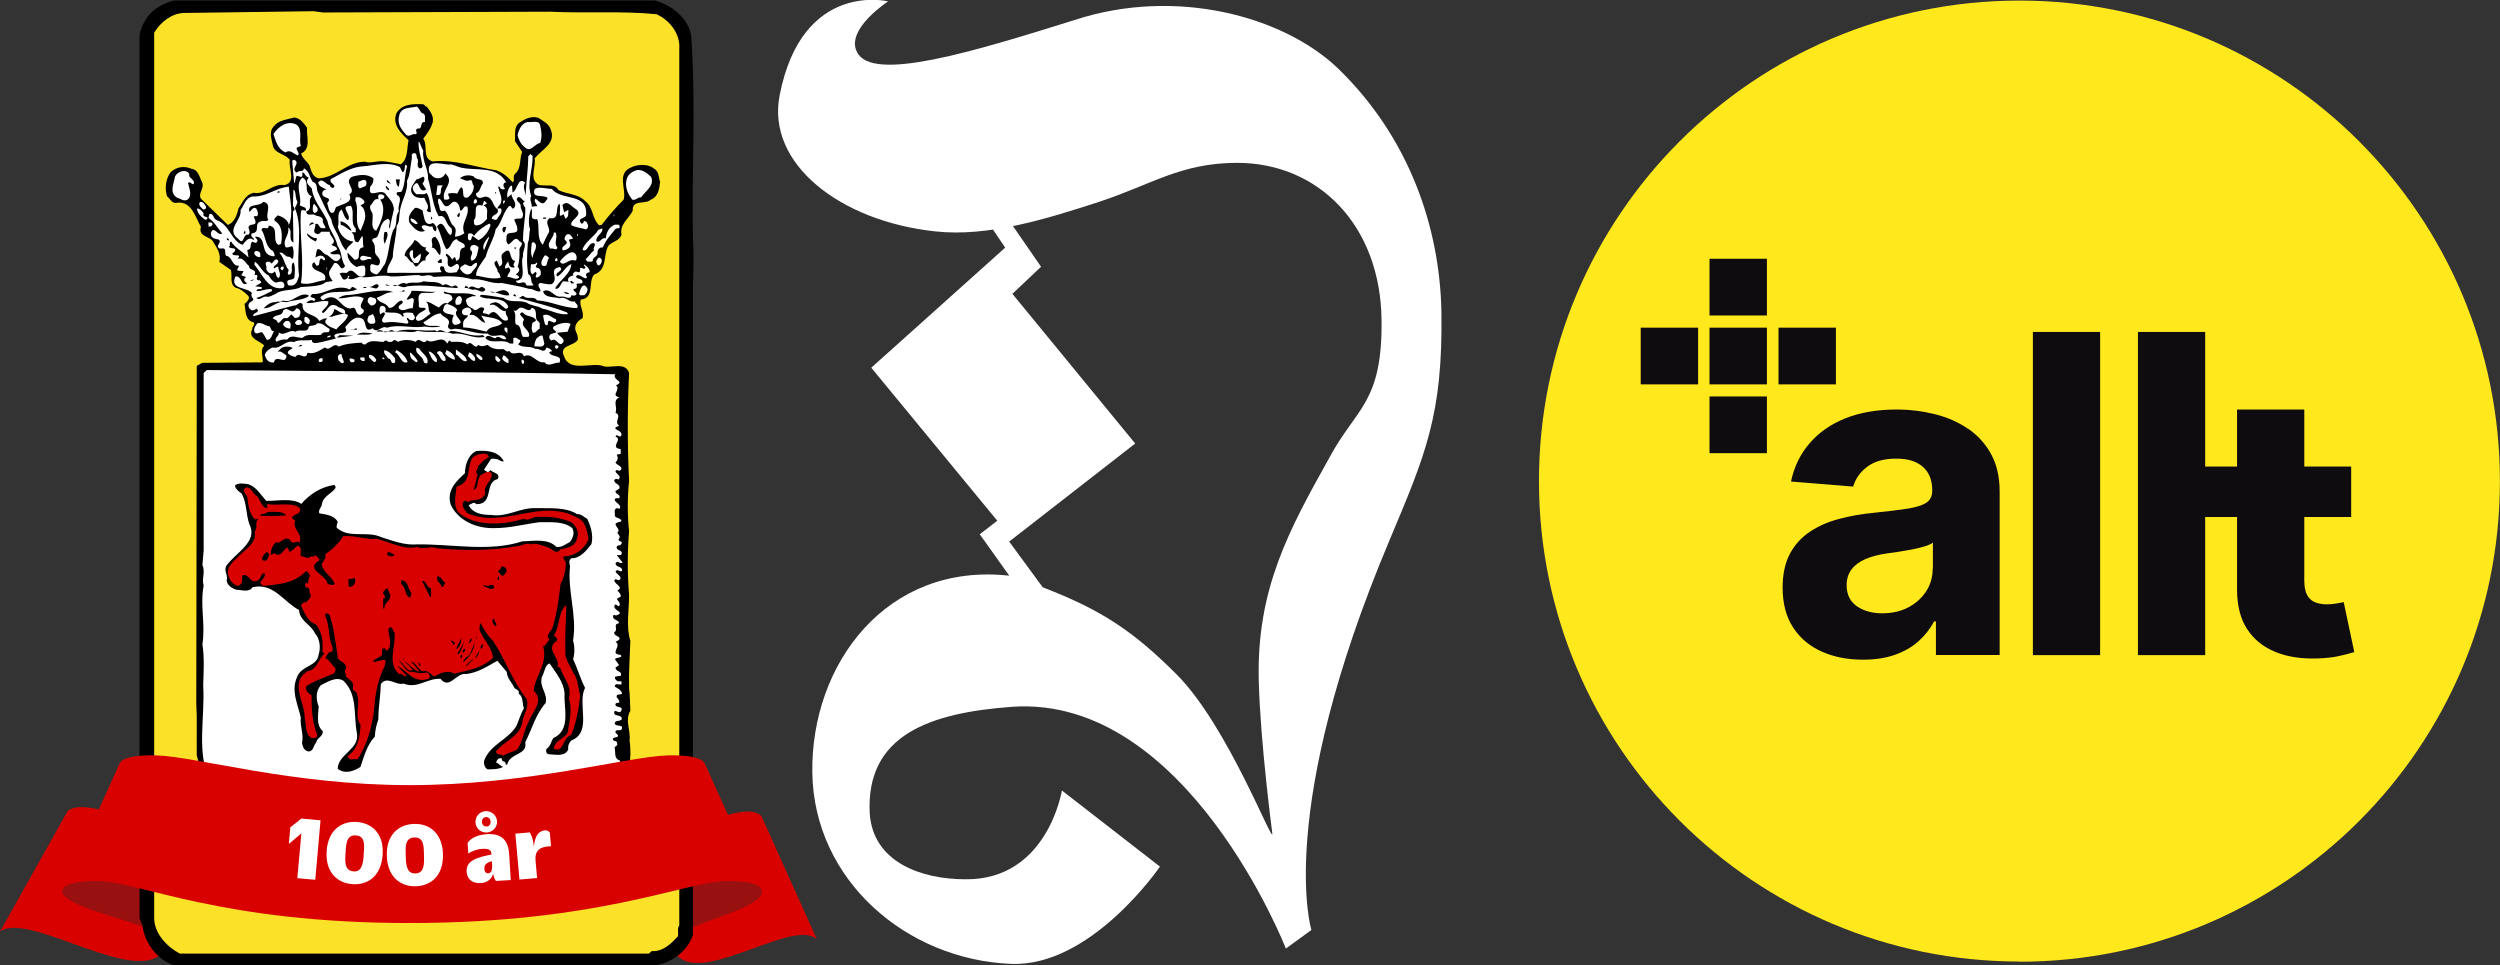 <?xml version="1.0" encoding="UTF-8"?>
<svg id="Lager_1" data-name="Lager 1" xmlns="http://www.w3.org/2000/svg" width="256.52" height="99.05" xmlns:xlink="http://www.w3.org/1999/xlink" viewBox="0 0 256.52 99.05">
  <rect x="0" y="0" width="256.52" height="99.05" fill="#333333" stroke="none"/>
  <defs>
    <style>
      .cls-1 {
        fill: #fff;
      }

      .cls-2 {
        fill: none;
      }

      .cls-3 {
        fill: #fbe128;
      }

      .cls-4 {
        fill: #991010;
      }

      .cls-5 {
        fill: #d90000;
      }

      .cls-6 {
        fill: #ffe81c;
      }

      .cls-7 {
        fill: #0f0c10;
      }

      .cls-8 {
        clip-path: url(#clippath);
      }
    </style>
    <clipPath id="clippath">
      <rect class="cls-2" x="157.91" y=".06" width="98.93" height="98.93"/>
    </clipPath>
  </defs>
  <path class="cls-5" d="M0,95.59c2.66-2.02,12.44,4.6,16.02,2.66.66-.36,1.05-.69,1.23-1.02l6.95-12.39c-.18.33-.57.67-1.23,1.02-3.59,1.94-13.37-4.67-16.02-2.66C6.95,83.2,0,95.59,0,95.59Z"/>
  <path class="cls-4" d="M24.5,84.44c.85-1.53-3.46-2.52-7.52-3.88-2.48-.83-3.53-1.63-3.25-2.2l-7.31,12.9c-.29.57.76,1.37,3.25,2.2,4.06,1.36,8.37,2.35,7.52,3.88l7.31-12.9Z"/>
  <path class="cls-5" d="M83.82,96.38c-2.25-2.12-10.89,4.08-13.95,1.99-.56-.38-.89-.74-1.04-1.07l-5.7-12.66c.15.34.48.69,1.04,1.07,3.06,2.09,11.7-4.11,13.95-1.99,0,0,5.7,12.66,5.7,12.66Z"/>
  <path class="cls-4" d="M63.06,84.38c-.7-1.53,2.92-2.49,6.34-3.82,2.09-.81,2.98-1.6,2.74-2.18l6.01,12.95c.23.57-.65,1.36-2.74,2.18-3.41,1.33-7.04,2.29-6.34,3.82,0,0-6.01-12.95-6.01-12.95Z"/>
  <path class="cls-1" d="M101.09,22.37l2.05,3.04-13.74,12.32,12.93,15.7-1.8,1.39,3.03,4.25c-12.6-1.39-20.37,9.07-20.21,20.22.17,11.03,9.65,19.17,20.37,19.61,8.26.35,15.3-9.98,15.3-9.98l-10.06-7.81s-1.47,9.2-9.9,9.11c-4.5,0-9.49-1.73-9.82-6.77-.41-8.07,6.22-10.32,14.64-10.93,17.92-1.21,28.06,24.81,28.06,24.81l2.62-1.91s-3.76-12.06,8.02-40c3.68-8.76,5.48-12.84,5.32-23.43-.16-8.5-3.19-17.79-10.63-24.99-5.64-5.38-16.69-8.33-27-4.95-10.55,3.3-20.78,6.42-22.33,3.3-1.23-2.34,3.19-5.21,3.19-5.21,0,0-8.83-2.17-11.13,9.63-1.39,7.03,6.22,12.93,15.95,13.97,5.4.61,11.53-1.3,16.85-3.04,5.32-1.74,8.34-3.99,14.15-3.99,8.26,0,14.73,6.33,14.81,16.22.08,8.42-2.62,8.94-5.32,13.97-4.17,7.46-7.53,13.54-7.28,22.99.16,6.33,1.39,15.62,1.39,15.62.12,1.38-4.57-11.06-9.82-16.31-4.52-4.52-7.78-6.64-13.74-8.94l-3.44-4.69,12.93-10.06-12.6-15.36,2.94-2.78-3.6-5.21-2.13.17h0v.04Z"/>
  <path d="M67.19.05c1.66.43,3.43,1.79,3.73,3.61.51,7.16.03,14.22.18,20.69.1,1.69.05,3.61,0,5.14v66.44c-.56,1.69-2.22,2.89-3.91,3.12H17.83c-1.69-.59-2.99-2.28-3.2-4.04l-.31-.79V3.78c.03-.79.41-1.41.79-2.02.74-.97,1.71-1.41,2.71-1.71h49.37Z"/>
  <path class="cls-3" d="M56.48,1.2c3.35.18,7.37-.1,10.89.26,1.33.61,2.45,1.99,2.33,3.55v89.95c-.23.28-.08.74-.13,1.1-.77.84-1.56,1.59-2.69,1.53l-.31.26H18.45c-1.38-.74-2.66-2.12-2.63-3.73V3.35c.64-1.05,1.76-1.99,3.07-2.02,4.42-.05,9.08-.13,13.27-.18l.97.13,23.35-.08h0Z"/>
  <path d="M43.79,10.94c.36.46.82,1.07.56,1.76-.18.56-.56,1.05-.92,1.53.51.69-.15,2.05.97,2.33,2.25-.23,4.45.61,6.55.92.67.26,1.13.64,1.66,1.23.26-.2-.03-.64.23-.87.69-.56.43-1.53.74-2.25l-.74-1.1c.05-.69-.13-1.46.43-1.89.56-.38,1.23-.74,1.97-.51.49.33,1.1.61,1.28,1.23.56,1.43-1,2.05-1.66,2.94.15.89-.61,2.15.43,2.71.77.18,1.61-.2,2.02.54.87.43,1.97.36,2.71,1.1.89.66.69,1.79,1.46,2.51l.26-.05c.67-.9,1.46-1.79,2.25-2.58.31-1.07-.74-2.66.74-3.3.61-.33,1.74-.41,2.33.08.59.31.49.89.67,1.41-.08.69-.18,1.51-.97,1.82-.56.51-1.89-.08-1.84,1.13-.38.79-1.36,1.38-1.15,2.43-.18.67-.95.69-1.36,1.18-.54.95-.05,2.46-1.46,2.94-.64.77.1,2.4-1.36,2.56-.2.66.38,1.18.18,1.92-.51.23-.95.79-.66,1.41.13.23.2.49.18.79-.41.69-1.97.51-1.41,1.71.59,1.71,2.89.51,4.09,1.02.79.2,2.23-.49,2.58.69-.18,3.45-.18,7.54,0,11.07-.18,1.64-.18,3.58,0,5.14-.18,2.12-.18,4.45,0,6.57,0,1.56-.33,3.2.13,4.71-.05,1.61-.18,3.2-.13,4.83.08.77.1,1.46.13,2.33-.59.95.05,1.99-.08,3.07.28,1.89-.18,3.63-.54,5.32-.26.38-.36.84-.74,1.18-.64,1.74-2.25,3.17-4.12,3.43-.33.26-.84.18-1.15.54-2.17-.1-4.04.89-6.32.79-2.94.43-6.83.03-8.62,3.02-.33.2-.49.79-1,.61-.26-.23-.46-.51-.54-.82-.61-.41-1.13-1.02-1.79-1.28-1.48-1-3.4-1.43-5.19-1.64-1.33-.43-2.81.08-4.12-.43-1.64.33-2.89-.56-4.4-.74-1.33-.61-2.81-.95-3.86-2.28-1.48-1.71-1.36-4.12-2.02-6.16-.03-1.74.05-3.71-.05-5.4l.05-34.6.56-.31,6.19-.05c.13-.46-.33-1.25.18-1.71-.43-.51-1.76-.72-1.23-1.71-.05-.28.36-.41.13-.69-.87-.18-.82-1.18-.92-1.89.26-.23.61-.56.36-.84-.38-.36-.74-.69-1.28-.82-.67-.36-.31-1.23-.49-1.82l-1.18-.82c.18-.82-.23-1.41-.61-2.02-.26-.64-1.61-.51-1.28-1.59-.56-.92-.95-2.71-2.51-2.46-.46.1-.67-.43-.97-.67-.26-.82-.13-1.79.36-2.46.59-.56,1.38-.69,2.15-.36.72.1.82.89,1.1,1.41.23.66-.46,1.1-.13,1.66l2.76,2.69c.66-.23.95-1.05,1.1-1.71.46-.66.67-1.36,1.53-1.59,1.25.23,1.94-.97,3.17-.79,1.28-.26.38-1.74.56-2.58-.49-.64-1.43-.61-1.71-1.36-.13-.66-.49-1.48.05-2.07.54-.69,1.36-.69,2.1-.92.59.03,1,.59,1.33,1.05-.1.82.46,2.17-.61,2.63.1.51.64.82.87,1.28.15.49.33,1.2.97,1.28,1.76-.1,2.92-1.71,4.71-1.71.46.18,1.07-.03,1.61-.05.72,0,1.38.2,2.07.31.74-.51.61-1.61.79-2.46-.77-.72-1.64-1.53-1.28-2.69.54-1.05,1.71-1.05,2.81-1l.31.26h0l.03-.02Z"/>
  <path class="cls-1" d="M43.48,11.68c.23.2.08.56.13.84-.61-.03-.18.77-.74.66-.43.15.1.46-.23.61-.28-.18-.67.38-1,0-.54-.59-.92-1.15-.66-2.02.26-.82,1.15-.66,1.76-.84.38.18.31.66.74.74h0Z"/>
  <path class="cls-1" d="M55.43,12.91c.15.59.2,1.15,0,1.76-.56.05-.97,1.05-1.59.43-.43-.33-.61-.77-.74-1.23.13-.54.41-1.23,1.05-1.36.43.1,1.15-.26,1.28.38h0v.02Z"/>
  <path class="cls-1" d="M30.49,12.83c.59.61.15,1.46.38,2.15l-.43.18c-.05.31.36.56.13.79-.46-.15-.77-.66-1.28-.31-.82-.36-1-1.18-1.23-1.89.51-.79,1.51-1.48,2.43-.92h0Z"/>
  <path class="cls-1" d="M43.43,15.47c-.13,1.07.56,1.89.49,2.89.41,1.25.43,2.69,1.1,3.84.77-.28.69.9,1.28,1.18.1.26.13.49-.05.74-.54-.15-.72-1.82-1.41-.87.43.74.51,1.61.97,2.33.56-.2.41-.87,1.05-1.05.18.38,1.02.36.79.87-.84.1-.1,1.25-.87,1.36.03-.15-.05-.26-.1-.38-.13.03-.2.18-.31.26-.08-.26-.36-.49-.56-.61-.1.05-.05.15-.05.23.44.2-.13,1.05.49,1.13.31.03.64-.61.84-.13.1.31-.15.43-.23.67-.51.05-1.23.26-1.28-.49-.08-.1-.2-.13-.31-.13-.26.18-.05.46.05.61-1.89.13-3.63.05-5.58.08-.1-.59.38-1.07.56-1.61.05-1.13.36-2.12.41-3.25.31-.36.21-.9.31-1.33.08-1.18.87-2.02.74-3.25.36-.69.33-1.51.49-2.28.05-.18-.1-.43.13-.54.51-.15.26.43.49.61.1.36-.2.67.18.92.15.03.28-.08.31-.2-.13-.84-.46-1.71-.41-2.56.2.18.28.66.49.97h-.01Z"/>
  <path class="cls-1" d="M54.64,16.08c.05,1.38-.64,2.69-.13,4.04-.23.33.08.72.05,1.1.1-.03.43-.08.56-.05-.05-.28-.41-.51-.18-.79.36.23.74.84,1.1.18.08-.08.15-.13.13-.26-.43-.38-1.69.13-1.3-.92.54-.26,1.15,0,1.74,0,1.02,1.28,3.71.33,3.53,2.71-.13.36-.92.26-.54.79.03.08.1.05.18.05.08-.05.1-.15.13-.23.28-.08.36.26.43.41.03.2-.05.33-.2.43-.43-.15-1.05-.18-1.51-.43-.2-.59,1.28-.97.49-1.64-.46-.2-.87-1-1.41-.43.05.26.1.49.18.74l.43-.26c-.03.36.08.74-.31.92l-.2-.49c-.08.13-.2.18-.36.18-.05-.38.1-.87-.05-1.23-.49.38.1,1.69-1,1.48-.56.43,0,.84-.05,1.41-.26.43-.46.9-.66,1.33-.67-.69-.28-1.79-.56-2.63-.31.05-.59-.03-.56-.36,0-.26.05-.54-.05-.74-.23.56-.36,1.48-.13,2.15-.13.49-.03.89-.23,1.41-.08,1.18-.15,2.12.05,3.2.46.2.13.82.56,1.1-.2.1-.49.03-.74.05-.23-.77-.84.15-1.1-.49,1.25-.05.38-1.71.74-2.51-.1-.56.46-1.1,0-1.59-.03-1.18.26-2.3.23-3.38-.08-.15-.23-.31-.23-.49l.18-.18c-.26-.08-.38-.49-.69-.43-.43.36.33.54.26.92,0,.41.46.79.13,1.23-.23.13-.61-.05-.79.18.15.36.38.69.31,1.15-.36.38-1.13-.08-1.1.69-.03.26-.03.49.18.67.36-.05.69-1,1.15-.31.61.26-.08.56,0,.92.03.69-.03,1.18-.18,1.71.33.28.08.61-.18.74.08.18.36.13.31.36-.38.33-.74-.13-1.18-.05-.03-.46.56-.56.13-1l-.36.13c-.08-.23.1-.51.31-.74.05.23.08.54.36.61.1,0,.26.05.31-.05-.26-.18-.05-.43.05-.61-.74-.08-.26-1.66-1.2-.84-.56.38.26,1.1-.43,1.41l-.26-.61c-.61.28.13.72.08,1.15.23.15.26.38.31.61-.9.2-1.71-.08-2.53-.23.03-.69.59-1.3,1-1.92.23-.97.84-1.82,1.02-2.81.64-.72.74-1.71,1.36-2.38.31-.15.2.31.49.23.46-.56-.2-.92-.23-1.46l-.43.36c-.05-.41.05-.9.36-1.23h.13l.05.69c.54-.23.54-1.69,1.3-1-.36.46.13,1.02.05,1.61,0-1.48.26-2.84.26-4.3l.23-.26.26.26h0l-.05.02Z"/>
  <path class="cls-1" d="M30.49,17.67c.2-.23.69.03.69-.41.61.36.56.92.92,1.41.56.15.31.74.54,1.1.43.92.84,1.84,1.36,2.74.1.77.61,1.33.84,2.02.18.43.33.84.69,1.18.05-.38.49-.61.74-.92-.87-.1-1.41-.72-1.61-1.53.23-.54-.2-1.3.38-1.76.2.31.28.89.66,1.1.49-.51-1-1.48.31-1.48.43.66-.13,1.74.49,2.33v.38c-.13.03-.33-.05-.43.05.49.23.03,1,.69.97l.41-.66c.13.36.03.72.13,1.18-.92.1-.03,1.3-.92,1.28l-.72-.74c-.05.61.31,1.15.92,1.48.26-.05.49-.18.79-.13.2.26.08.64.1.97-.87.69-1.1-1.07-1.89-.23-.23.03-.56-.1-.74.1.26.18.23.84.74.49.2-.03,0-.31.26-.28.03.1-.05.15-.13.23.36.26.79-.03,1.18-.13,1.05.18,2.15-.31,3.17-.05.9.05,2.07-.15,2.94-.13.49.26.97-.23,1.46.18,1.51-.1,2.74-.1,4.04.26,1.02-.13,1.94.51,2.94.36.95.2,1.92.33,2.84.61.43-.05.69.33,1.15.26.15-.28-.49-.61,0-.87.38.05.74.18,1.18.13.84-.59-.46-1.53.84-1.76.51.46-.69.51-.26.97.59-.33.84-1.05,1.43-1.28-.03,1.02-1.23,1.66-1.66,2.51.49.18.54-.56.84-.74l.56.05c-.26-.31.15-.61.49-.66-.15-.18,0-.23.13-.36.23-.13.41.23.54-.08v-.31c.23-.1.41.26.56-.05l-.18-.26.05-.05c.28.18.56.46.56.79-.2,0-.54.2-.31.43v.18c-.36.13-.89-.67-1.1-.13.18.31.77.13.66.61-.15.13-.43,0-.61.13.08.18.08.54-.31.49-.08.26.64.46.13.69-.1-.03-.26.05-.31-.08-.15.61-.61.13-1.05.18-.77.15-1.1-.95-1.89-.54.2.72,1.13.54,1.71.72.67-.26.92.49,1.53.31.08.23.49.41.23.69-1.38,0-2.71-.72-4.09-.79-.31-.51-1.02-.03-1.36-.43-.23-.08-.33.18-.54.18,1.71.49,3.27.84,4.96,1.48l.13.18c-.95.13-1.76-.41-2.63-.56-.49-.31-1.13-.26-1.61-.61-.79-.33-1.66.08-2.38-.49-.66-.1-1.51-.28-2.2-.31-.13-.03-.18.05-.26.13.23.13.59.26.92.23.74.15,1.59-.05,2.02.82,0,.18-.2.33-.36.18-.33-.26-.56-.56-1-.61-.18.1-.49.03-.54.31.69-.31,1,.66,1.66.61-.13.38.33.59.18.92-.79.38-1.1-1.51-1.92-.56-.18-.03-.36-.18-.59-.13-.18-.26.38-.49-.08-.61-.41-.13-.61.56-.97.13-.26-.13-.61-.28-.66-.61-.26-.49.36-.54.59-.67.13-.03.31.05.38-.05-.95-.51-2.35-.03-3.25-.43-.03.03-.08.05-.05.13.23.23.66,0,.84.41.18.43-.31.41-.43.69-.36-.18-.67.15-.92.41-.43-.2-.89-.59-1.33-.61.43.31.13.89.49,1.23-.46.26-.79.77-1.36.74-.31-.2-.1-.49.08-.66.23-.26.59-.33.79-.56-.18-.28-.67.08-.74-.31.1-.43-.26-1.07.31-1.33.46-.05,1.07.1,1.41-.13-.84.08-1.51-.13-2.46-.08-.03.36-.38.56-.49.87.23.15.59-.41.74.05l-.13.87c-.51-.1-.97.46-1.41,0-.18-.43.66-.43.31-.79-.56-.03-.74.87-1.36.72-.31-.59-.97-.41-1.23-1.02.59-.18,1.05-.64,1.71-.56l-.36-.13c-1.51-.2-3.07.38-4.53.43-.31.03-.54.18-.79.31.84.1,1.79-.46,2.63,0-.05.38-.64.87,0,1.18.1.31-.18.43-.38.54-.61-.13-.23-1-.97-.66-1.07-.05-1.25-1.66-2.58-1-.1.05-.15.18-.31.13-.05-.1-.23-.15-.18-.31,1-.92,2.69-.2,3.81-.84-.28.08-.46-.41-.69-.08-.13.28-.36,0-.54,0-1.33-.26-2.17.69-3.43.61l-.18.2c0,.28.79.13.36.54-.2-.2-.49-.08-.66.05-.05.05-.1.08-.08.13.72.08,1.46-.31,2.2-.18.1.43-.43.74-.66,1.1l.13.13c.54-.36.64-1.13,1.41-.74.28.28.97.2.84.79l.31.13c-.13.61-.82.97-1.2,1.48-.41-.18-.82-.26-1.13-.69-.03-.18.05-.31.2-.41-.26-.1-.56.1-.82.23-.46-.82-1.82-.54-1.71-1.71-.33-.38-.54.2-.89.13-1.41.36-2.79.74-4.17,1.1-.08-.36.43-.28.49-.61l-.18-.18c-.13.15-.31.2-.49.18-.33-.23-.41-.49-.2-.79.15-.13.38-.13.38-.38-.15-.15-.28-.41-.13-.59-.54-.66-2.3-.33-1.71-1.71.74-.1.54,1.15,1.23.67-.26-.05-.46-.36-.18-.56l.05-.05-.49-.18.23-.43-.61-.05c-.13-.18.15-.31.13-.51-.72.1-.66-.95-1.33-1.02-.18-.36.15-.84-.51-.74-.15.05-.26-.05-.31-.18-.03-.28.38-.49.08-.74-.23-.05-.74-.08-.79-.49-.05-.2.03-.36.18-.49.38-.03.56.61.97.36-.46-.54-.82-1.23-1.41-1.59l.08-.38c.46-.2.38.49.79.61,1.3.46,1.46,2.12,2.63,2.53.26-.31.64-.92,1.1-.51l.1-.1c-.18-.1-.38-.31-.28-.56,1.07-.13.05-1.1,1.1-1.28.2-.05.49.1.61-.13-.36-.54.49-1.66-.51-1.84-.38.54-1.71.1-1.41,1.05.18-.15.36-.59.69-.36.13.2.26.51.1.79-.1,0-.28-.05-.36.05.1.23.28.49.13.74-.23.1-.54.03-.66.31,0,.26.26.56,0,.79-.64-.13-.41,1.2-1.05.43-1.33-.95.38-1.87.23-2.94.38-.54.49-1.25,1.23-1.41,1.43.08,2.4-.92,3.73-1,.08,1.28.51,2.71,0,3.94-.1-.56-.67-.87-1.15-1-.13.18-.43.28-.31.56.82.46.79,1.48.67,2.33-.08.1-.18.13-.31.13-.69-.51.18-1.82-.97-1.97-.03.61-.56-.05-.74.43.43.64.36,1.56,1,2.07.23.08.31.33.36.56-.1.2-.23.03-.36.05-1.18-.28-.41-2.05-1.66-1.97.08.23.38.28.18.56-.13.15-.31,0-.44-.05-.36.2,0,.82-.54.84l.13.79c-.59-.61-1.36-.97-1.79-1.64-.26.05,0,.43-.23.54.18.26.87,0,.59.49-.05.1-.18.08-.23.2.03.38,1.07-.08.54.54.61-.18.77.43,1.18.74-.05.51.89.26.54.92.74-.1-.18.59.56.54.08.08.15.13.13.26l-.61.36.67.08v.18c-.18.08-.46-.08-.54.23.49.05,1.13-.31,1.59-.18v.18c-.54.23-1.02.56-1.59.69.28.36.61-.15.97-.13.41.1.66-.15.97-.26.74-.56,1.84-.28,2.63-.72.79-.05,1.59-.05,2.28-.31.26-.31.72-.2.97-.31-.26-.33-.54-.79-.23-1.18l.41-.66c.61-.1.56,1.02,1.1.31-.46-.69-.28-1.41-.79-2.1-.15-.89-.87-1.59-1.02-2.51-.51-1.13-1.46-2.07-1.61-3.35-.28-.31-.72-.61-.36-1.05l.05-.08c-.31-.03-.38-.41-.61-.54-.13.18.08.38-.18.49l-.43-.13c-.18.23-.1.56-.28.79l-.2-2.33.2-.1c.74.36-.46.92.28,1.33h0l.03-.05Z"/>
  <path class="cls-1" d="M41.03,17.13l.26.54c.33-.1.18-.54.31-.79l.18.18c-.28.82-.18,1.77-.54,2.53-.08.26-.69-.08-.51.41.69.33-.03,1.1.21,1.66-.49.61-.05,1.38-.61,1.97-.41,1.15-.38,2.28-.82,3.43-.28.36-.43.77-.84,1.1-.26-.03-.54-.15-.67-.38.03-.21-.1-.51.1-.67.31-.05.74.38.87-.13.13-.54-.41-.64-.49-1.1-.03-.38.05-.82-.26-1.1-.15-.41.36-.28.49-.49.36-.64.26-1.54,1.1-1.84.46.26-.1.77.2.97.1-.67.26-1.3.41-1.94-.03-.64-.41-1.02-.79-1.48-.46-.87-1.94.61-1.64-.84.23-.23.38-.59.31-.87-.64-.49-1.53-.36-2.23-.13-.82.61.59,1.3-.23,1.79.43.82-.66.97-1.18,1.23-.41.03-.15.72-.66.66-.33-.26-.28-.64-.43-.97.05-.15.31-.31.13-.49-.2-.13-.46-.13-.61-.38-.1-.31.13-.56.43-.54-.36-.23-.79-.26-.87-.74.43-.56.79.26,1.18.26.03.15.13.26.31.31.08,0,.13-.1.18-.13-.03-.36-.59-.41-.36-.79,1.02-.54,2.07-1.23,3.22-1.3,1.18-.08,2.71-.54,3.86.08h0v-.02Z"/>
  <path class="cls-1" d="M47.22,17.18c1.69.41,3.66-.26,4.73,1.53-.43.03-.31.49-.13.66-.15.13-.36.05-.49-.05.03-.1-.1-.13-.13-.18h-.08c.05.54.56,1.2.2,1.84-.15.13-.23.28-.31.41h.41c.18.51-.28.74-.41,1.1-.2.18-.38-.03-.56-.05.08-.54.79-.33.61-.97-.56-.31-.41-1.2-1.23-1.3-.26.03-.54.23-.79.08-.15-.1-.23-.26-.18-.43.43-.13.43-.72.67-.97.13-.61-.69-.31-.92-.74-.43-.2-1.05-.15-1.41.18.31.08.67.41,1.05.18.33.05.13.41.36.56.03.49-.18.9-.61,1.23-.77.2-.26-.79-.66-1.05-.23.13-.28.46-.43.66-.26-.08-.64-.08-.92,0-.05.26.33.49-.05.61h-.36c-.33-1.1,1.18-1.74.1-2.69-.13.43-.64.61-1.1.43-.2-.1-.36-.33-.54-.49-.36-1.64,1.61-.69,2.25-.87l.92.31h.01Z"/>
  <path class="cls-1" d="M66.81,18.15c.38.92-.59,1.43-1.02,2.1-.36-.05-.54.36-.92.23-.46-.59-.79-1.33-.56-2.12.13-.51.67-.82,1.1-.92.59-.03,1.05.38,1.41.72h-.01Z"/>
  <path class="cls-1" d="M19.42,17.85c-.13.49.69.56.43,1.05-.2.03-.33-.33-.56-.13.1.56.49,1.28-.05,1.71-.38.23-.69-.1-1.05-.18-.89-.54-.33-1.46-.23-2.2.28-.54,1.15-.79,1.46-.26h0Z"/>
  <path d="M43.48,18.15c.15.23.03.49-.13.69l.38.61c-.92.51-.61-1.43-1.36-.31-.08.33.13.59.36.79.36-.05.77.1,1.05-.13.33.54.38,1.28.43,1.97-.18.03-.33-.05-.43-.18.38-.49-.15-.87-.23-1.3-.64.08-1.18-.05-1.36-.66-.08-.51.33-.84.54-1.23.28,0,.46-.23.74-.26h0Z"/>
  <path class="cls-1" d="M31.98,20.17c-.46.41.18,1.3-.56,1.53.05.61.74.1,1,.43.28.05.61.1.72.43-.2.41.79,1-.18.84-.26-.1-.23-.56-.61-.41.08.41-.41.87.2,1.02.13.08.28-.1.41-.23h.87c-.03.49.84.9.18,1.33.18.18.61.15.56.51l-.69.31c.23.43,1.15-.2,1.05.54-.54.87-1.02-.28-1.53-.36-.28-.13-.46-.56-.79-.56-.23.23-.13.59-.26.87.23-.1.49-.28.79-.13.1.1.26.2.2.36-.15.2-.23-.13-.38-.13-.36.18,0,.79-.49.74l-.23-.36c-.23.08-.28.46-.08.61.33.43,1.46.38,1.18,1.23-.82.1-1.64.56-2.46.31.36-2.38-.18-4.91,0-7.37.1-.23.33-.08.49-.05.18-.38-.38-.41-.61-.56.26-.95-.56-2.07.26-2.86.87.43,0,1.48.97,1.94h0v.02Z"/>
  <path d="M40.93,19.15c-.28-.08-.26-.49-.31-.74h.41l-.1.74h0Z"/>
  <path class="cls-1" d="M37.6,18.77c.05.43-.43.41-.66.56-.31-.13-.13-.43-.18-.67.23-.08.82-.46.84.1h0Z"/>
  <path d="M40.11,18.84s-.51-.05-.41-.38c.15.08.28.26.41.38h0Z"/>
  <path class="cls-1" d="M45.45,19.07c-.43.23.08,1.1-.69.92l.13-.97c.18.03.41-.05.56.05h0Z"/>
  <path d="M39.93,19.51c-.18.03-.33-.2-.36-.36l.05-.08c.15.18.31.2.31.43h0Z"/>
  <path class="cls-1" d="M30.49,20.61c.1.26-.15.49-.23.74.87,2.07.1,4.6.43,6.93-.13.38-.2.89-.69,1.02-.18-.03-.46.08-.49-.18-.2-.59.51-.28.69-.61.05-.49.13-1.13-.08-1.59-.43.26.13,1.15-.49,1.28-.2-.15-.05-.31,0-.49-.46-.54-.46-1.25-.97-1.77.44-.15.56.46,1.02.41.15,0,.2.26.38.18.08-.31.13-.92-.08-1.28-.2.05-.41.18-.67.13-.38-.79.43-1.23.26-2.02.54.26-.08,1.2.54,1.53l-.05-3.2c.38-.2-.03-.46,0-.72l.05-1.53c.31.2.15.82.36,1.15h0l.02.02Z"/>
  <path d="M28.68,19.76h-.26c.08-.08.13-.18.26-.13v.13h0Z"/>
  <path d="M50.9,19.76v.18l-.13-.26s.08.03.13.08h0Z"/>
  <path class="cls-1" d="M39.44,20.12c0,.28-.23.31-.43.36.69.97.1,2.28-.41,3.2-.72-.31-.18-1.36-.43-1.89-.15-.2-.23-.41-.18-.69.28-.2.36-.79.84-.66,0-.13-.15-.56.26-.49.15,0,.26.05.36.18h0Z"/>
  <polygon points="34.79 20.61 35.05 20.25 34.97 20.43 34.79 20.61 34.79 20.61"/>
  <path class="cls-1" d="M37.37,20.61c.13.33-.26.33-.38.49.41.23.46.69.49,1.1-.05.54-.31,1.05-.49,1.48-.72-.82-.08-2.2-.54-3.12l.05-.31c.36-.08.64.08.87.36h0Z"/>
  <path class="cls-1" d="M46.07,21.09c.2-.18.38-.49.72-.36.33.2.38.54.43.87.31.08.31-.61.74-.38.26.97-.77,1.71-.31,2.71-.28.2-.61.33-.97.36.03-.38.2-.72-.08-1.05-.54-.41-.46-1.18-.97-1.64-.67.28-.46-.49-.67-.74.03-.18-.1-.41.1-.49.36.18.41,1.05,1,.72h.01Z"/>
  <path class="cls-1" d="M48.93,20.56c.05.21-.08.38-.31.31-.08-.18.1-.67.31-.31h0Z"/>
  <path class="cls-1" d="M51.69,20.91c-.08-.02-.13-.31.05-.36.18.13-.03.23-.05.36h0Z"/>
  <path class="cls-1" d="M49.98,20.86l-.36.23c.61.26.26.9.36,1.36-.33.36-.67.72-1.18.67-.23-.1-.15-.33-.18-.54.49-.41-.26-1.84.87-1.48l.18-.49c.13.03.2.18.31.26h0Z"/>
  <path class="cls-1" d="M21.13,21.17c.05.2-.08.38-.31.31-.18-.2-.51-.43-.31-.74.31-.13.49.26.61.43h0Z"/>
  <path class="cls-1" d="M32.54,21.71c-.1.05-.18.18-.31.13-.2-.2-.15-.61-.08-.84l.08-.08c.18.18.51.49.31.79h0Z"/>
  <path d="M44.41,22.88c.28.15.49.54.31.84-.26,0-.28-.31-.36-.49-.43.13-.77-.33-1.1,0,0,.2.36.54.41.43-.74.38-1.28-.36-1.64-.79-.28-.64.2-1.18.54-1.53.26-.08.56.13.79.26.15.54.15,1.74,1.05,1.28h0Z"/>
  <path class="cls-1" d="M20.9,21.89c-.23.54.77.2.23.69-.41-.23-.9-.69-.92-1.18.31-.03.54.28.69.49h0Z"/>
  <path d="M47.04,22.27h-.05c-.18-.18.05-.36.18-.49-.05.15.1.38-.13.49h0Z"/>
  <polygon class="cls-1" points="62.97 22.01 63.02 22.01 63.02 22.19 62.97 22.19 62.97 22.01 62.97 22.01"/>
  <path d="M44.35,22.5c-.2.03-.1-.18-.13-.31.05.05.15.18.13.31h0Z"/>
  <path d="M56.04,22.32c.03.08-.05.15-.13.13h-.18v-.13h.31Z"/>
  <path class="cls-1" d="M42.87,22.94c-.18.15-.38-.03-.54-.13-.1-.05-.31-.26-.13-.41.31.08.49.26.67.54h0Z"/>
  <path d="M36.07,23.68c-.38-.1-.64-.51-1.1-.61l-.05-.36c.49.05,1.02.54,1.15.97h0Z"/>
  <path class="cls-1" d="M21.8,23.01c.03.1-.1.15-.18.23h-.23v-.43c.15.03.41-.03.41.2h0Z"/>
  <path d="M32.23,22.94c-.18.08-.38.08-.51.26,0-.2.26-.56.51-.26h0Z"/>
  <path class="cls-1" d="M50.34,23.06c-.15.64-.61,1.25-1.23,1.59l-.61-.43c-.18.13-.05.49-.36.43-.23-.13-.08-.41-.13-.61.2-.2.54-.08.61.18.41-.56,1.05-1.02,1.59-1.28l.13.13h0Z"/>
  <path class="cls-1" d="M63.56,23.19c.13.36-.28.15-.41.31-.51.64-.97,1.1-1.3,1.89-.33-.05-.56.23-.54.56.05.38-.54.41-.49.84-.15.1-.38.05-.56.05l-.18-.23c.31-.26.51-.64.87-.92-.15-.31.26-.54,0-.74-.64-.08-.61,1-1.18.69.18-.79,1.23-1.36,1.59-2.02.13-.13.31-.1.43-.2.15.49-.64.74-.61,1.3.36.33.54-.43.97-.26.08-.59.28-1.1.92-1.41.18.05.46-.1.49.13h0Z"/>
  <path d="M51.95,23.32c-.1.18-.08.51-.26.54-.23-.18-.2-.74.26-.54h0Z"/>
  <path d="M25.17,23.98c-.08,0-.15,0-.18-.05l.13-.26c.1.05.03.2.05.31h0Z"/>
  <path d="M39.7,23.8c.2.43-.13.82-.2,1.23-.2-.28-.13-.87-.05-1.23h.26,0Z"/>
  <path class="cls-1" d="M57.01,23.86c.26.51-.23,1.1.18,1.53-.05.41-.43,0-.72.13-.51-.59.36-1.05.36-1.66h.18Z"/>
  <path d="M32.46,24.42c.15.1-.03.23-.05.36-.36-.15-.9-.46-.92-.84.31.2.56.51.97.49h0Z"/>
  <path class="cls-1" d="M59.29,24.21h-.08v-.23c.13.05.05.15.08.23h0Z"/>
  <path class="cls-1" d="M58.8,24.47l-.43.13c.1.28.28.59,0,.84-.18.15-.38.23-.61.26-.38-.54.89-.59.18-1.1-.03-.15.03-.43.26-.56.31-.1.46.26.61.43h0Z"/>
  <path d="M45.15,26.18c-.31-.18-.36-.74-.87-.79.28-.31-.33-.95.38-1.1.43.46.69,1.25.49,1.89h0Z"/>
  <path class="cls-1" d="M49.67,25.7c-.26-.49.13-.97.43-1.36h.1l-.54,1.36h.01Z"/>
  <path d="M23.54,24.65c-.13.03-.33,0-.26-.18.15-.08.18.13.26.18h0Z"/>
  <path d="M43.74,25.39c-.28.31.26.41.31.61-.2.21-.49.38-.38.74-.64-.18-.84,1.25-1.28.23-.41-.08-.49-.59-.87-.74.05-.69.77-.95,1-1.59.49.05.66.82,1.23.74h-.01Z"/>
  <path class="cls-1" d="M54.99,25.13c.08.54-.38.84-.31,1.36-.28-.41-.18-.92-.13-1.41,0-.41.41-.18.43.05h.01Z"/>
  <path class="cls-1" d="M49.11,25.39c-.13.49-.13,1.25-.72,1.36-.33-.41.36-.79-.13-1.1-.1-.66.61-.61.84-.26h.01Z"/>
  <path d="M52.97,25.39s-.03.08-.05.13h-.13v-.13h.18Z"/>
  <path class="cls-1" d="M42.33,25.65c.15.26-.08.67.18.9l.66-.54c.05.28-.03.67-.23.92-.13.1-.31.03-.43.05-.28-.31-.84-1.13-.18-1.33h0Z"/>
  <path class="cls-1" d="M26.71,26.06v.31c-.26.05-.51-.1-.61-.31-.1-.49.59-.33.61,0h0Z"/>
  <path class="cls-1" d="M59.16,26.31c0,.15.05.41-.18.43-.64-.28-1.15.74-1.53.1.33-.49,1.41-1.53,1.71-.54h0Z"/>
  <path class="cls-1" d="M38.09,26.62c-.38-.23-.95.46-1.15-.13.18-.49.69-.08,1.05-.13.05.08.15.13.1.26h0Z"/>
  <path class="cls-1" d="M56.35,26.49c-.33.2-.03,1.05-.74.74-.18-.36.08-.69.26-1,.23-.08.33.13.49.26h0Z"/>
  <path class="cls-1" d="M61.74,26.62c.03.26-.03.46-.26.61-.23.03-.23-.23-.31-.38.08-.23.28-.66.56-.23h0Z"/>
  <path class="cls-1" d="M57.19,26.54c0,.1.05.2-.05.26-.08,0-.15.03-.18-.05-.05-.13.13-.38.23-.2h0Z"/>
  <path class="cls-1" d="M28.55,26.75c.03.31-.33.43-.49.67l.13.13c.08-.13.2-.2.36-.18,0,.38.36.79.05,1.15-.31-.05-.23-.46-.41-.67-.31.41-.77.13-.87-.26.13-.28-.28-.61.13-.74.18-.03.31.05.43.2.15-.13.38-.67.67-.31h0Z"/>
  <path d="M45.33,26.98c-.15-.03-.36.08-.43-.13.15-.08.2-.33.43-.23v.36h0Z"/>
  <path class="cls-1" d="M27.58,28.28c.13.28.41.61.72.72.28-.05.74-.28.87.18.03.15,0,.36-.18.38-1.51.23-2.12-1.51-2.89-2.4l.05-.31c.54.36.77,1.13,1.43,1.43h0Z"/>
  <path class="cls-1" d="M55.07,27.46c.38.05.46.36.41.74-.13.13-.26.33-.49.26-.1-.23.23-.41-.05-.56l-.31.26c-.31-.26-.18-.67-.13-1.05.2,0,.43.05.56-.18.23.2-.26.33,0,.54h.01Z"/>
  <path class="cls-1" d="M48.93,26.98c.13.38-.36.66-.54,1-.46.41-.89.05-1.18-.38,0-.28.33-.33.49-.49.23.05.41.26.69.18.15-.15.31-.33.54-.31h0Z"/>
  <path class="cls-1" d="M29.09,27.54c.03.08-.08.13-.1.18-.1.03-.13-.08-.2-.13-.08-.2.41-.41.31-.05h0Z"/>
  <path class="cls-1" d="M33.56,27.67l-.05.05v-.31c.1.05.03.15.05.26h0Z"/>
  <path d="M26.09,28.69c-.13.05-.26.18-.43.13.15-.08.26-.15.43-.13h0Z"/>
  <path d="M58.91,29c0,.13-.18.05-.28.08l-.13-.2c.15-.2.26.13.41.13h0Z"/>
  <path d="M45.45,29.3c.41-.43.77.36,1.15,0,.2-.05.36.08.38.26-1.74-.08-3.53-.41-5.22-.18-.49.31-.9-.28-1.46-.08.56.26.77-.49,1.41-.18.43-.26,1.25.03,1.76-.26.66.15,1.46-.08,1.97.43h0Z"/>
  <path d="M38.83,29.25c.08.18-.13.31-.23.36l-.74-.18c.38.1.72-.49.97-.18h0Z"/>
  <path d="M40.06,29.3c-.15-.03-.46.1-.49-.13l.49.13h0Z"/>
  <path d="M48.09,29.56c.49-.51.84.36,1.28-.13.18.03.38.1.43.31-.38.51-.79-.2-1.3,0-.28-.05-.51-.26-.84-.18l.13-.26c.1.05.2.15.31.26h-.01Z"/>
  <path class="cls-1" d="M60.26,29.56c.08.31-.1.59-.31.74-.18-.05-.43.1-.54-.13.08-.31.36-1.38.84-.61h.01Z"/>
  <path d="M37.6,29.48c-.08.13-.23.05-.36.08.03-.1.26-.18.36-.08h0Z"/>
  <path d="M41.52,29.87c-.13.1-.36.03-.54.05.26.13.31-.23.54-.13v.08h0Z"/>
  <path d="M52.26,30.3c-.69.1-1.28-.38-1.97-.38.59.38,1.15-.46,1.76,0,.13.1.2.23.2.38h.01Z"/>
  <path d="M58.42,30.1c-.13.13-.49.08-.54-.18l.54.18h0Z"/>
  <path d="M52.97,30.4c-.13.03-.23,0-.31-.1l.13-.13c.05.08.18.13.18.23h0Z"/>
  <path d="M31.67,30.4c-.66.43-1.53.36-2.28.61-.97-.26-1.51.69-2.33.61.28-.28.72-.67,1.23-.61.23-.18.49.1.74-.18,1.02.36,1.61-.92,2.63-.54v.1h.01Z"/>
  <path class="cls-1" d="M47.4,30.71c-.03.23-.05.49-.31.56h-.31c-.13-.31-.03-.72.26-.87.26-.08.31.15.36.31h0Z"/>
  <path class="cls-1" d="M38.6,30.79c.05.26-.13.51-.38.54-.23.1-.33-.2-.49-.31-.03-.23.03-.54.31-.54.18.1.49.03.56.31h0Z"/>
  <path class="cls-1" d="M46.91,31.81c-.61.74,1.25,1.3-.23,1.53-.41-.15-.26-.59-.2-.84.05-.05.1-.08.08-.13-.36-.2-.84-.08-1.1-.49.05-.26.08-.64.41-.69.41.1.82.28,1.05.61h-.01Z"/>
  <path class="cls-1" d="M39.57,31.71c-.03.1.05.23-.08.31.61.15,1.43-.15,1.84.49.2-.1.05-.2,0-.31.23-.2.74-.13,1.05-.08,0,.23.33.38.13.61-.13.2-.43.15-.56,0-.05-.03-.08-.13-.18-.1-.13.18.36.41,0,.59-.77-.13-1.59-.26-2.38-.1-.51-.33.15-.61.1-1-.18-.18-.33.08-.49.13-.05-.26-.13-.64.08-.84.23-.08.49.05.49.31h0Z"/>
  <path class="cls-1" d="M48.32,31.81c.23.2-.18.31-.13.51.77-.15,1.05.77,1.61.79l-.43-.74c.72.26,1.69.15,2.15.79-.46.49-1.28.23-1.59.87-.79-.18-1.56-.41-2.4-.43-.03-.43-.05-.72.31-.97.08-.1.18-.15.18-.26-.18-.05-.51.05-.61-.26-.08-.33.2-.46.43-.54.2-.05.43.03.49.23h-.01Z"/>
  <path class="cls-1" d="M54.56,31.58c.77.2.15,1.13.69,1.41.23.15.08.49.13.74-.26.08-.38.46-.69.41-.2-.26-.13-.79-.05-1.02.13-.1.28-.1.36-.26-.28-.54-1-.28-1.33-.79-.15-.05-.28.05-.31.18.08.2.33.33.41.56-.51.77.69,1,.51,1.71-.18.1-.41.03-.61.05-.33-.41-.1-1.18-.74-1.28-.2-.46.15-1.13-.31-1.48.36.26.49-.15.74-.23.43-.13.92.61,1.2,0h0Z"/>
  <path class="cls-1" d="M30.75,32.37c-.05.23-.31.23-.49.26l-.36-.38c-.2.15-.38.51-.61.38-.43-.1-.64.97-.92.23l-.38-.18c.2-.49.97-.15,1.05-.79.51-.61.89.61,1.36-.26.41.03.51.41.36.74h-.01Z"/>
  <path d="M35.4,32.12c-.43.15-.92.2-1.36.38h-.31c.31-.13.54-.43.56-.79.38.1.64.49,1.1.41h.01Z"/>
  <path class="cls-1" d="M46.07,33.04c.03.23-.18.41-.08.56.2.31.41.18.69.13,1.15.05,2.2.59,3.35.49.59.64,1.56-.28,1.92.54-.41.26-.72-.49-1.13-.05-.33-.03-.72-.51-1.02-.05.54.74,1.82.03,2.51.59h.36v-.54c.28-.2.46.13.69.18.1.15-.08.31-.2.43.49.43,1.28.13,1.79.49.41-.13.89.56,1.1-.13.23-.03.38.13.56.26v.13c-.13-.05-.18.05-.26.1.23.54,1.41.18,1.05,1.05-.49-.1-1.1.51-1.53-.05-.84.15-1.28-1.05-2.1-.61-.38-.82-1.07.13-1.51-.56-.26.2-.43-.1-.61-.18-.61.05-1.18,0-1.61-.43-.36.1-.64.23-.97,0-.38.61-.67-.59-1.1-.05-.54-.33-1.02-.28-1.66-.26-.08-.05-.13-.15-.23-.13l-.2.31c-.51-1-1.46.15-2.07-.36-.38.61-.77-.43-1.15.18-.59-.26-1.28-.26-1.84,0-.13-.13-.26-.2-.43-.18-.1.23-.36.18-.56.18-.15-.18-.31-.18-.49,0-.64,0-1.33-.28-1.84.26-.18.03-.31-.05-.41-.18-.82.05-1.64.1-2.33.41-.56-.54-.9.56-1.41.08-.56.28-1.05.74-1.79.54-.2.92-.9-.2-1.23.43-.31-.03-.56-.15-.79-.36-.05-.33.33-.38.49-.56-.31-.18-.84-.18-1.15,0-.13.15-.31.26-.38.43.31-.23.56.18.87.31.05.13,0,.38-.18.49-.46.05-.87-.41-1.1.26-.56.05-.77-.31-.92-.74.05-.38.49-.67.79-.79.9.18,1.28-.82,2.2-.56.51-.31,1.33-.1,1.84-.23-.03.54.69.26.97.23l1.48-.36c-.03-.13-.18-.2-.13-.36.33-.38,1.56.05,1.1-.82.43-.46.92-1.2,1.66-.9.61.18.2,1.61,1.15,1.02.51.61.92-.36,1.48-.05,1.2-.41,2.56.1,3.86-.13.51.1,1.13.1,1.64,0-.56-.2-1.48.18-1.77-.43.59-.31,1.07-.87,1.77-.92.23.44.82.41.87.92h0v-.03Z"/>
  <path class="cls-1" d="M38.52,33.04c-.1.23-.33.18-.54.18-.43-.2-.26-.56-.13-.84.15.03.26-.15.43-.13.13.23.23.51.23.79h.01Z"/>
  <path class="cls-1" d="M57.01,32.73c.15.13.03.33-.13.38l-.54-.2c-.26.1.03.59-.36.43-.18-.28-.18-.64-.26-.97.51-.28.87.23,1.28.36h.01Z"/>
  <path class="cls-1" d="M31.8,32.86l-.08.36c-.23.08-.33-.1-.49-.23.05-.18-.1-.41.13-.49.2.03.33.18.43.36h.01Z"/>
  <path class="cls-1" d="M31,33.11c-.1.28-.31.23-.56.23l-.18-.18c.1-.38.66-.49.74-.05h0Z"/>
  <path class="cls-1" d="M29.83,33.34l-.05.38c-.31-.03-.61-.13-.74-.43.18-.51.77-.49.79.05h0Z"/>
  <path class="cls-1" d="M58.55,33.22l-.31.82-1.05.1c.05.36,1.13.69.38,1.18-.36,0-.54-.69-.97-.38-.31-.13-.31-.49-.08-.66l.56-.18c-.08-.26-.51-.28-.26-.61.49-.26,1.23-.51,1.71-.26h.02Z"/>
  <path class="cls-1" d="M27.63,33.47c.18.1.13.56.49.49-.2.33-.26.92-.74.92-.15-.26-.28-.54-.49-.79-.28-.05-.59.33-.79-.05-.08-.36.1-.61.31-.87.51-.13.79.28,1.23.31h0Z"/>
  <path class="cls-1" d="M33.82,33.73c0,.15,0,.33-.18.36-.28,0-.54-.03-.69.26-.72.13-1.43-.18-1.89.31-.61.05-1.13-.41-1.59.18-.43-.05-.77.05-1.1.23-.33-.41.33-.56.23-.97.56.49,1.15-.41,1.71-.05.38-.36,1.3.2,1.36-.51.23-.23.67-.03.87-.36.54-.1.84.36,1.28.56h0Z"/>
  <path class="cls-1" d="M52.13,34.26c-.13-.15-.54-.38-.31-.66.46-.03.1.49.31.66h0Z"/>
  <path d="M36.63,33.73v.1h-.66c.28.13.43-.23.66-.1h0Z"/>
  <path d="M44.84,34.03c.51-.49.89.41,1.41-.08,1.2.05,2.05.66,3.3.43l.18.18c-1.23.28-2.05-.49-3.25-.31-1.1-.38-2.51-.03-3.66-.31-.38.23-1,.1-1.36.08h-2.81c.08-.2.43-.15.61-.08.43.51.82-.46,1.23.13,1.36-.51,2.58-.03,4.17-.18l.18.13h0Z"/>
  <path d="M38.22,34.21c-.46.23-1.05.08-1.59.13.41-.33,1.1-.18,1.59-.13h0Z"/>
  <polygon points="34.56 34.65 34.84 34.39 36.27 34.44 34.56 34.65 34.56 34.65"/>
  <path class="cls-1" d="M33.95,34.44c-.03.2-.26.15-.38.2-.03-.15.2-.23.38-.2h0Z"/>
  <path class="cls-1" d="M55.86,35.24c-.1.51-.64.26-1,.31-.08-.26.08-.59.2-.84.2-.1.33-.36.61-.26l.18.79h0Z"/>
  <path d="M31,35.44c-.05.13-.28.1-.43.1.13-.03.28-.26.43-.1h0Z"/>
  <path class="cls-1" d="M57.32,35.54c-.05.15-.1.2-.23.26-.15-.08-.18-.28-.08-.36.13-.03.23,0,.31.1h0Z"/>
  <path class="cls-1" d="M43,35.75c.28.49,1.07.92.84,1.51-.41.15-.36-.36-.54-.54-.26-.31-.74-.54-.56-1.05l.26.08h0Z"/>
  <path class="cls-1" d="M47.91,37.03c-.49.2-.77-.56-1.13-.66v-.51c.43.36,1,.59,1.13,1.18h0Z"/>
  <path class="cls-1" d="M40.54,36.77c-.03.18.1.41-.13.49-.38.03-.2-.49-.61-.49-.1-.28-.51-.46-.36-.84.49.1.79.46,1.1.84h0Z"/>
  <path class="cls-1" d="M41.82,37.15c-.64.28-.74-.74-1.28-1l.13-.23c.46.2,1.02.72,1.15,1.23h0Z"/>
  <path class="cls-1" d="M46.68,36.9c-.33-.03-.72-.28-1-.61l.13-.36c.41.15.87.49.87.97h0Z"/>
  <path class="cls-1" d="M45.68,37.03c-.46.1-.51-.56-.84-.79.08-.31.36-.23.54-.08.08.31.46.49.31.87h-.01Z"/>
  <path class="cls-1" d="M44.84,36.9c-.03.08.05.21-.08.26-.46-.13-.59-.72-.79-1.1.38.03.74.49.87.84h0Z"/>
  <path class="cls-1" d="M42.87,37.03c-.18.33-.36-.08-.54-.13-.23-.18-.28-.51-.26-.74.31.18.59.59.79.87h0Z"/>
  <path class="cls-1" d="M48.75,36.72c-.03.1.05.23-.05.31-.31.03-.46-.33-.69-.49l.13-.38c.26.05.49.36.61.56h0Z"/>
  <path class="cls-1" d="M49.5,36.9c-.26.15-.43-.2-.61-.36v-.26c.23.15.67.31.61.61h0Z"/>
  <path class="cls-1" d="M35.28,37.15c-.1.23-.33.08-.43-.08-.2-.1-.15-.33-.18-.54.1-.1.2-.26.38-.18,0,.28.18.51.23.79h0Z"/>
  <path class="cls-1" d="M38.6,36.9c.03.13-.08.18-.13.26-.26-.05-.41-.33-.61-.49v-.26c.33-.03.59.23.74.49h0Z"/>
  <path class="cls-1" d="M52.18,36.9c-.03.13.05.28-.05.36-.23-.08-.51-.23-.61-.49l.13-.31c.23.03.36.31.54.43h-.01Z"/>
  <path class="cls-1" d="M51.34,36.9c.05.15-.13.18-.2.26-.13-.05-.26-.18-.31-.31v-.31c.23-.03.33.23.51.36h0Z"/>
  <path class="cls-1" d="M37.42,36.77v.26c-.13.05-.59-.03-.43-.36.15.03.36-.08.43.1h0Z"/>
  <path class="cls-1" d="M39.44,36.77v.08h-.18v-.18c.08-.03.13.08.18.1h0Z"/>
  <path class="cls-1" d="M33.08,36.77c.05.18.05.33-.13.38-.08-.03-.2.05-.23-.08-.1-.23.18-.36.36-.31h0Z"/>
  <path class="cls-1" d="M36.37,36.9c.03.13,0,.31-.18.26-.23.08-.36-.18-.31-.38.2,0,.36.03.49.13h0Z"/>
  <path class="cls-1" d="M53.77,37.03c.05.13-.03.36-.18.31-.05-.15-.13-.26-.05-.43.1-.03.18.05.23.13h0Z"/>
  <path class="cls-1" d="M63.15,38.38c-.43.61,1.07.74.05,1.15.56.46-.61,1.05.36,1.23-.77.36-.15,1.05-.41,1.59.72.31-.2.92.36,1.3-.08.18-.41.08-.36.36.23.15.69.28.61.66-.2.36-.43-.26-.61.13.82.28-.67,1.13.54,1.28v.49l-.41.08c.15.28.15.56-.13.79.1.31.92.43.49.84-.2.1-.36-.2-.49.08.1.33.69.46.31.84-.1-.03-.21-.08-.31-.05l-.13.13c.03.41.66.38.54.84l-.41.26c-.03.36.56.31.41.74-.15.03-.46-.1-.49.18.1.33.79.51.49.92-.08-.05-.18-.08-.28-.08-.36.15-.13.54-.2.79.18.31.64.18.69.56-.2.08-.46.08-.61.26-.03.33.56.56.18.92.08.18.38.36.18.59l-.05.08c-.03.28.43.13.31.43-.1.33-.61.05-.49.49.13.26.61.2.49.61-.15.18-.36.03-.49.1l.59.74c-.26.26-.49-.31-.72.08.03.49.72.26.67.79-.2.18-.46-.28-.67.05.1.31.64.49.49.79-.15.21-.31.05-.49,0l-.13.13c.03.43,1.02.66.31,1.05.15.13.38.36.36.61l-.41.23c.1.23.46.46.23.74-.18.08-.23-.23-.43-.13-.36.61,1.2.74.13,1.1-.1.03-.13-.1-.23-.05-.13.05-.05.15-.08.26.15.31.59.26.61.59-.69.08-.03.67-.49.92-.08.46.74.36.49.79l-.36.2c.69.43-.67,1.23.49,1.33l.13.13c-.15.2-.49.13-.69.31l.43.61-.36.26c0,.46.72.31.54.84l-.54.08c-.18.18.08.41.23.49h.38v.31c-.31.08-.64-.2-.69.23.28.18.72.36.74.74-.18.13-.64-.03-.54.36.15.15.26.31.28.51-.13.1-.46,0-.41.28.13.33.82.1.61.56-.15.38-.46.02-.69.05-.26.67.72.26.74.82-.18.33-.72.05-.74.49.18.36,1,0,.69.61-.18.13-.49-.05-.61.18-.03.28.38.28.23.54-.15.1-.51.03-.49.31.13.2.46.08.43.38.1.2-.15.28-.26.41.15.54-.13,1.1.56,1.36.08.46-.59.1-.56.56.1.26.56-.08.49.31-.2.1-.61-.38-.67.18-.23.49.43.33.43.67-.15.1-.43-.23-.56.13.08.41.74.56.61,1.05h-.23c0-.1-.1-.21-.18-.18-.1,0-.26-.05-.31.05.28.15.56.38.36.79-.31.15-.41-.31-.67-.05.03.26.46.2.36.54-.31.23-.56-.41-.87-.05,0,.28.46.36.38.66-.92-.43-.18.77-.92.66-.23.05-.54-.31-.67.08l-.08.49c-.26,0-.54-.36-.79-.05.05.26.46.28.31.54-.43,0-1.18-.26-1.36.08.18.13.46-.03.56.23v.18c-1.13-.28-1.84.79-2.89.38-.56.51-1.1-.74-1.71-.13.08.56-.54.36-.84.49-.59.18-1.23-.28-1.48.49-.36-.41-1.13.08-1.46-.44-.28.03-.33.33-.49.51-.67.18-1.59-.46-2.1.31-.61.1-1.13-.69-1.64,0-.72-.28-.74.72-1.41.54-.74-.41-.43.89-1.23.56-.31.46-1.05.38-1.05,1.02-.13.03-.26.23-.36.08l-.69.66c-.56-.51-1.2-1.1-1.89-1.46-.23-.38-.59-.41-.97-.38-1.07-.82-2.38-1.05-3.68-1.28-1.3-.2-2.61-.38-4.04-.31-.36-.49-.87-.05-1.28-.36-.69.31-1.28-.31-2.02-.2-1.28-.08-2.43-.49-3.43-1.2-.61,0-.74-.69-1.3-.82-.1-.33-.46-.66-.72-.84-.28-.79-1.05-1.38-1-2.33-1.46-2.97-.51-6.55-.72-9.92.05-1.28.13-2.92-.08-4.17.33-2.15-.26-3.89.13-6.06-.23-.61.2-1.41-.13-2.07l.13-1.53v-18.18l.31-.31c13.96.13,27.95.18,41.89.43h0l.05-.02Z"/>
  <path d="M50.38,47.09l-.72,1.11c.34.18.35.41.68.03.23.33,1.02.28.74.92-1.43.31-.36,2.61-2.2,2.58-.26-.31-.56.03-.79.1.38.82,1.36,1.02,2.25,1,1.69.28,2.94-.74,4.6-.69,1.51.03,3.09-.13,4.27.61.43-.03.72.33,1.05.49.36.79.64,1.66.43,2.58-.51.66-1.18,1.51-2.07,1.46-.31.26-.18.51-.13.82-.28,2.61.74,5.01.31,7.65.18.56.18,1.33,0,1.89.46.95.74,1.99,1.23,2.94-.84,1.64.79,4.53-1.41,5.4-.2.2-.38.54-.31.92-.36.79-1.36.51-2.02.49-.26-.05-.31-.38-.2-.56.43-.28.43-.74.69-1.1,1.84-.82,1.05-3.09,1.15-4.58-.1-1.2-.89-2.1-1.53-3.07-.49.1-.51.9-.79,1.36-.33,1.07.61,1.64.38,2.69-1.05,1.2-1.41,2.69-2.1,4.04.28,1.33-1.61,1.07-1.84,2.28h-.18c.13-.41-.49-.23-.36-.61-.33-.15-.54.13-.61.41.28.05.43.38.74.43-.46.26-1.1.26-1.61.26-.31-.15-.41-.59-.36-.87.59-1.66,2.4-2.12,3.3-3.55.28-.59.43-1.25.79-1.84-.2-.49-.03-1.15-.54-1.51.13-.33-.26-.43-.43-.56-.23-.56-.77-1-.79-1.66l-.97-1.15c-.97.54-1.99,1.23-3.2,1.36-1.02-.18-1.71,1.66-2.63.49-1.36-.08-2.38,1.07-3.79.49-.79.23-1.69-.84-2.33.05-.03,1.15-.26,2.38-.26,3.63-.2.54-.33,1.13-.36,1.76-.84.9-1.1,2.05-1.48,3.12-.69.43-1.59.77-2.33.18.05-1.53,2.28-1.99,1.97-3.66-.36-1.82.1-3.91-1.36-5.35-.74-.51-1.64.1-2.33.43-.56.61-.51,1.48-.23,2.2-.05.92-.28,1.89.41,2.51.1.54-.64.72-.66,1.18-.31.28-.23.82-.74.92-.49-.03-.64-.46-.72-.87.2-.9-.23-1.69-.13-2.63-.31-1.38-1.02-2.71-.38-4.14.46-1.23,2.05-1.02,2.22-2.33.23-.72.1-1.64-.38-2.15-.43-.95-1.56-1.25-1.64-2.4-1.61-.84-2.61-2.84-4.78-2.33-.33.56-1.1.26-1.59.26-.46-.1-1.02-.46-1.05-.97.15-.56-.31-.95-.05-1.48.95-1.36,3.3-2.46,2.38-4.27-.36-1.02-.26-2.2-.79-3.15-.28-.2-.66-.49-.69-.84.36-.31.95-.18,1.36-.13.87.31,1.23,1.02,1.84,1.71,1.18.03,2.63-.33,3.61.31.87-1.02,2.07-1.76,3.38-1.94.1.05.13.18.13.31-.51.69-1.28.82-1.41,1.71-.05.31-.38.51-.26.89.72.13,1.53.2,1.89.87-.03.2-.15.36-.1.61,1.25,1.15,3.12.28,4.58.97,1.18.36,2.3.84,3.68.74,3.55-.05,7.39.79,10.77-.31,1.18-.03,2.63-.33,3.5.56.56.1.95-.28,1.41-.51.28-.38.51-.92.23-1.41-.9-.74-2.17-.59-3.35-.61-1.56.2-3.04.61-4.65.61-1.84.05-3.73-.77-4.48-2.43-.43-1.46.59-2.4,1.46-3.2.03-.92.36-1.92,1.18-2.28,1.13-.1,2.3.05,2.81,1.05-.26.1-.51-.23-.79-.23-.2-.06-.37-.04-.53,0h.01Z"/>
  <path class="cls-5" d="M58.11,62.07c-.03,1.51-.15,3.2-.1,4.73-.08.87.51,1.46.79,2.2.51.61.49,1.53.72,2.33-.1,1.43-.41,2.81-.9,4.09-.92.23-.74,1.87-1.79,1.41.08-.87.95-.92,1.41-1.64.18-1.18.51-2.38.13-3.5.36-1.3-.56-2.07-.87-3.12-.1-.05-.15-.18-.31-.13.36-.97-1.36-1.84-.05-2.69.13-.28-.18-.38-.31-.56.66-.95.38-2.33,1.28-3.12h0Z"/>
  <path class="cls-5" d="M49.74,47.19c.12-.11.33-.2.42-.32-.03-.13-.18-.26-.31-.31-.51-.05-.97.08-1.36.38-.64,1.02-.05,2.56-1.64,2.99-.08.92-.49,2.25.49,2.89,1.76,1.23,4.45,1.02,6.42.41.51.31.95-.31,1.53-.18,1.25-.08,2.35.1,3.38.56.41.38.79.95.54,1.59-.13.89-1,1-1.71,1.18-.46.64-.92-.18-1.41-.26-.51-.15-1.13-.46-1.64-.26-.33-.18-.77.03-1.1.13-2.89.54-5.6.54-8.52.26-.61-.28-1.38.2-2.02-.13-1.46.33-2.86-.54-4.3-.87-.33.15-.82-.03-1.23-.05-.61-.08-1.33-.26-2.07-.18-.41.69-1.15,1.41-1.84,1.84.18.49-.31.72-.36,1.1.18.77,1.07,1.23,1.33,1.94-.21.31-.43-.05-.72.08,0-1.02-2.48-1.51-.82-2.51-.08-.2-.28-.33-.41-.51-.26.31-.51-.03-.74.31l-.79-.23c-.08-.43.18-.77-.26-1.05-.36.08-.54.61-.92.61-.08-.13-.05-.33-.23-.43-.33.23-.64.97-1.18.69-.15-.21-.31.08-.49.05,0-.43.18-1,.56-1.28.43.26.77-.67,1.41-.26.26.66.61,0,.97.31.43-.92-.79-1.38-.43-2.25-.08-.18-.36-.13-.31-.38.28-.36,1.02-.26.74-.97-.97-.59-2.12-.15-3.25-.36-.15.15-.03.2-.05.41-.54.03-.69-.82-1.05-1.23-.46-.2-.51-.89-1.1-.89-.64.36.15.74.13,1.15.1.77.18,1.59.79,2.15.1-.08.23-.05.36-.08-.51.36,0,.9-.43,1.3.31,1.13-1,1.89-1.64,2.56-.56.56-1.41,1.2-.97,2.15.08.36.49.77.84.87.41-.03.56-.41.49-.82,0-.1.03-.23.13-.28.61-.1.72.87,1.36.59.51-.08.41-.97.84-.72.15.49-.95.87-.13,1.23,1.69-.15,3.12-.28,4.35-1.48.28-.03.23.28.43.38-.05.28-.26.51-.18.84-.08,0-.15.03-.18-.05-.28.13-.1.28-.08.49.54-.13.26.51.51.74.03.33-.28.54-.51.79-.23-.1-.38.13-.49.31.33.72.67,1.66,1.53,1.94.59.77.77,1.71.66,2.76l.2.26c-.61.51-.74,1.66-1.71,1.77-1.92,1.2-.26,3.2-.31,4.78.2.69-.03,1.56.67,2.07.28.03.69.05.61-.36-.49-1.2-.59-2.63-.56-3.99-.36-.26-.69-.43-.54-.97.87-.56,1.87-.87,2.81-1.28.1-.18.28-.36.13-.56-.33-.36-.61-.82-1-1.05.18-.23.28-.69.69-.61.2-.43-.13-.82-.18-1.23-.18-.79-.15-1.69-.51-2.43v-.26c.61-.18.49.64.69.97.28,1.18.41,2.43.61,3.63.31.38.82.41.84.97-.28.28,0,.61,0,.92.36.28.84.54.69,1.1-.1.38.43.33.41.67.41,1.1-.31,2.17.38,3.15-.08,1.2-.23,2.43-1.3,3.17-.05.18.1.26.2.36h.79c1-1.56,1.51-3.35,1.71-5.27.1-1.53.41-3.02,1.1-4.35-.05-.2.13-.33.05-.54-.43-.15-.84.26-1.28.13.15-.33.67-.33.92-.69l.05-.66h.31c-.03.1.05.18.13.26.61-.49.26-1.33.18-2.02,0-.08-.05-.31.13-.38.36-.13.28.41.49.49.18,1.46-.82,3.15.49,4.3.36-.23.43.43.74.13l-.97-1c1.05.49,1.77,1.94,3.3,1.3.15-.23,0-.54-.26-.61-.69.18-1.05-.05-1.76-.08-.54-.21-.69-.79-1.1-1.15.46.1.79,1.3,1.46.97l-.92-.92c.56.33,1.07,1.05,1.61,1.1l-.87-1.02c.49,0,.82,1.25,1.48.92.26.18.67.31.79.61.64-.31,1.43-.74,2.15-.31,1.48-.36,2.84-.56,3.96-1.61-.08-1.18-1.13-1.94-1.41-3.04.15-.13-.05-.46.18-.51.28.67.74,1.28,1.23,1.79,1.28,1.92,1.99,4.12,3.43,5.93.36.92-.33,1.59-.41,2.4-.23,1.51-1.89,1.94-2.71,3.04.08.41.54.2.74.43.51-.33.97-.36,1.46-.66.56-.84.67-1.97,1.18-2.89.36-.95,1.61-2.15.49-3.12.15-1.61,1.48-2.71.97-4.6.41-.03.33-.51.69-.61-.59-.51.26-.9.31-1.41.43-1.36.61-2.84.79-4.35.36-.64.54-1.38.54-2.2-.08-.2-.33-.33-.23-.61,1.13-.03,2.12-.72,2.56-1.76-.15-.87-.28-1.92-1.28-2.28-3.73-1.97-7.52,1.28-11.2-.43-.23-.33-.64-.77-.31-1.2.26-.2.43.33.67-.08.66-.03,1.3-.08,1.53-.74-.28-.84.72-1.18.66-2.02-.31-.41-.77,0-1.1.13-.51.41-.15,1.41-.79,1.53.23-.49.28-1.05.43-1.59-.36-.28.13-.54.05-.87,0,0,.1-.1.15-.1l.48-.5h.06Z"/>
  <path d="M32.16,52.27c.08.61-.41,1.13-.74,1.66-.03.08.1.13.13.18l.38-.13c.05.15.08.38.31.43.2,0,.31-.26.49-.36-.2-.18-.41-.18-.49-.43-.03-.28.31-.46.54-.56.43.2,1.05-.38,1.28.31.23,1.69-2.4,1.46-1.89,3.2-.15.38-.64-.03-.79.36-.15-.31.05-.77.05-1.15.43-.51-.26-1.05-.1-1.66-.23-.31-.36-.77-.38-1.23.41-.77.87-1.79,1.71-2.07-.08.38-.18,1.02-.49,1.46h0Z"/>
  <path d="M29.39,52.88c-.92.1-1.79.05-2.69.05.05-.33.56-.08.74-.41.69.03,1.51-.13,1.94.36h.01Z"/>
  <path d="M27.63,56.87c-.05.26-.13.49-.36.66-.15,0-.31.03-.38-.13,0-.31.2-.51.43-.72.15-.08.2.1.31.18h0Z"/>
  <path d="M40.49,56.87c-.13.31-.49.23-.74.1v-.28c.33-.13.46.21.74.18h0Z"/>
  <path d="M51.95,58.41c.13.33-.23.54-.38.72l-.49-.49c.13-.18.38-.26.36-.54.18.08.46.05.51.31h0Z"/>
  <path d="M45.68,59.74c-.08.18-.1.49-.36.49-.05-.38-.67-.64-.43-1.1.41,0,.49.54.79.61h0Z"/>
  <path d="M51.21,59.51c-.18.05-.13-.13-.18-.2l.1-.18c.13.1.05.26.08.38h0Z"/>
  <path d="M36.37,59.3c.26.41-.1.95-.54.92-.13-.2-.05-.51-.08-.79.23-.03.43-.03.61-.13h.01Z"/>
  <path d="M42.13,60.73c.15.18.03.41-.05.59-.59-.18-.36-1.02-.92-1.41v-.36c.69-.03.67.77.97,1.18h0Z"/>
  <path d="M44.23,60.35v.87h-.13l-.79-1.61c.51-.05.38.72.92.74h0Z"/>
  <path d="M50.72,60.35c-.41.2-.79-.08-1.1-.23l.05-.13c.36.43.97-.41,1.05.36h0Z"/>
  <path d="M30.75,60.48h-.31c-.1-.26.2-.02.26-.18.08.03.05.1.05.18h0Z"/>
  <path d="M40.01,60.96c.23.72-.66.82-.56,1.48h-.13v-1c.46-.13-.05-.41,0-.66.08-.18.26-.36.43-.43l.26.61h0Z"/>
  <path d="M50.77,63.47c-.23.31.43.54.05.79-.15-.15-.56-.72-.05-.79h0Z"/>
  <polygon points="48.88 65.31 48.93 65.31 48.93 65.57 48.88 65.57 48.88 65.31 48.88 65.31"/>
  <path d="M46.78,66.59l.56-1.15c-.03.33-.05,1.02-.56,1.15h0Z"/>
  <path d="M48.01,66.18l.31-.69c.31.26-.26.44-.31.69h0Z"/>
  <path d="M46.6,66.11l-.13.13c.2-.33-.38-.31-.1-.56,0,.18.49.2.23.43h0Z"/>
  <path d="M47.09,67.1h-.18c.26-.49.61-.89.74-1.43-.1.51-.28,1-.56,1.43h0Z"/>
  <path d="M47.53,67.95c.05-.41.41-.51.66-.79l.51-1.18c-.05.69-.56,1.51-1.18,1.97h.01Z"/>
  <path d="M49.37,66.59c-.15-.18,0-.41.18-.54.03.15-.03.41-.18.54h0Z"/>
  <path d="M47.53,66.98c-.15-.15.03-.38.18-.43.05.05.03.33-.18.43h0Z"/>
  <path d="M48.88,67.46h-.13l.43-.67c.05.15-.15.46-.31.67h.01Z"/>
  <path d="M47.4,67.15c0,.13.05.28-.05.36-.23-.02-.05-.38.05-.36h0Z"/>
  <polygon points="41.41 67.72 41.34 67.51 41.41 67.51 41.41 67.72 41.41 67.72"/>
  <path d="M48.63,67.64c-.31.2-.56.54-.84.79.05-.23.49-.72.84-.79h0Z"/>
  <path d="M43.18,68.3c-.2.08-.23-.15-.23-.31.15.03.15.2.23.31h0Z"/>
  <path d="M55.38,71.02c0,.05-.03.08-.08.13l-.13-.2c.08.03.15,0,.2.08h.01Z"/>
  <path class="cls-5" d="M42.06,80.56c-12.23,0-21.88-2.93-25.99-3.05-2.29-.07-3.58.28-3.81.85l-5.83,12.9c.23-.57,1.52-.92,3.81-.85,4.12.12,12.58,4.3,31.78,4.3s28.2-4.17,32.32-4.3c2.29-.07,3.58.28,3.81.85l-5.83-12.9c-.23-.57-1.52-.92-3.81-.85-4.12.12-14.29,3.05-26.45,3.05Z"/>
  <g>
    <path class="cls-1" d="M30.91,85.52l-1.24,1.05h-.03l.15-1.68,1.13-.9,1.97.18-.54,6.1-1.84-.16.41-4.58h0Z"/>
    <path class="cls-1" d="M33.52,87.3v-.02c.15-2.01,1.43-3.06,3.11-2.94,1.68.13,2.78,1.36,2.63,3.37v.02c-.17,2.24-1.59,3.11-3.11,2.99-1.5-.11-2.8-1.19-2.63-3.43h0ZM37.3,87.9l.05-.73c.07-.99-.17-1.4-.82-1.45-.64-.05-.97.31-1.04,1.31l-.05.73c-.09,1.23.23,1.6.82,1.65s.95-.27,1.05-1.51h0Z"/>
    <path class="cls-1" d="M39.69,87.81v-.02c-.06-2.01,1.1-3.2,2.79-3.25s2.91,1.06,2.97,3.07v.02c.07,2.24-1.25,3.26-2.78,3.31-1.5.05-2.91-.89-2.98-3.13ZM43.51,88.01l-.02-.73c-.03-1-.32-1.37-.97-1.35-.64.02-.93.41-.9,1.41l.02.73c.04,1.24.39,1.57.99,1.55.59-.02.92-.37.88-1.61Z"/>
    <path class="cls-1" d="M47.88,89.46h0c-.07-1.17,1.04-1.48,2.55-1.78v-.03c-.02-.37-.16-.6-.96-.55-.62.04-1.19.31-1.42.48l-.07-1.09c.21-.32.74-.82,1.99-.9,1.58-.09,2.19.7,2.28,2.09l.16,2.62-1.52.09s-.22-.27-.28-.74c-.17.55-.59.92-1.3.96-.79.05-1.38-.36-1.43-1.16h0ZM49.82,83.23c.61-.04,1.14.43,1.18,1.03s-.43,1.12-1.04,1.16c-.62.04-1.13-.42-1.17-1.02-.04-.6.41-1.13,1.03-1.17ZM49.92,84.81c.26-.02.44-.21.42-.51-.02-.29-.22-.48-.48-.46-.24.01-.43.23-.41.51.02.3.23.47.47.45h0ZM50.5,88.8l-.03-.44c-.48.14-.8.34-.77.76v.05c.02.29.17.45.39.44.3-.02.43-.29.4-.8h0Z"/>
    <path class="cls-1" d="M52.88,85.54l1.48-.13s.33.5.4,1.3l.02.18c.12-1.34.62-1.64,1.16-1.69.21-.02.39.1.48.24l.12,1.39c-1.11.02-1.68.42-1.59,1.46l.16,1.8-1.81.16s-.42-4.71-.42-4.71Z"/>
  </g>
  <g class="cls-8">
    <g>
      <path class="cls-6" d="M207.21,98.68c27.23,0,49.3-22.08,49.3-49.3S234.45.06,207.21.06s-49.3,22.08-49.3,49.3,22.08,49.3,49.3,49.3h0Z"/>
      <path class="cls-7" d="M181.3,26.55h-5.89v5.82h5.89v-5.82Z"/>
      <path class="cls-7" d="M181.3,40.68h-5.89v5.82h5.89v-5.82Z"/>
      <path class="cls-7" d="M181.3,33.62h-5.89v5.82h5.89v-5.82Z"/>
      <path class="cls-7" d="M188.38,33.62h-5.89v5.82h5.89v-5.82Z"/>
      <path class="cls-7" d="M174.24,33.62h-5.89v5.82h5.89v-5.82Z"/>
      <path class="cls-7" d="M201.97,44.02c-.99-.68-2.11-1.19-3.39-1.51-1.27-.32-2.59-.49-3.98-.49-1.98,0-3.73.3-5.24.9-1.51.6-2.73,1.46-3.68,2.56s-1.59,2.41-1.91,3.93l6.38.52c.24-.82.73-1.51,1.46-2.05.73-.55,1.73-.82,2.96-.82s2.08.28,2.73.84c.64.56.96,1.36.96,2.38v.1c0,.53-.2.93-.6,1.2-.4.27-1.05.47-1.92.61-.89.14-2.05.28-3.5.43-1.24.12-2.4.32-3.52.62-1.12.29-2.11.73-2.98,1.3s-1.57,1.33-2.07,2.26-.76,2.1-.76,3.48c0,1.65.36,3.01,1.08,4.11.72,1.1,1.7,1.92,2.94,2.47,1.24.56,2.65.83,4.25.83,1.24,0,2.31-.17,3.25-.5s1.75-.79,2.41-1.38,1.21-1.28,1.61-2.05h.19v3.45h6.54v-16.77c0-1.48-.29-2.75-.86-3.81s-1.36-1.93-2.33-2.61v.02h0ZM198.31,58.33c0,.87-.22,1.66-.67,2.34-.44.69-1.06,1.24-1.83,1.65s-1.68.61-2.69.61-1.92-.25-2.61-.74-1.03-1.21-1.03-2.14c0-.65.17-1.19.51-1.63.33-.44.81-.79,1.41-1.05s1.32-.45,2.12-.57c.38-.05.8-.12,1.27-.18.46-.07.93-.15,1.4-.24.46-.09.88-.19,1.26-.31.37-.11.67-.24.88-.38v2.64h0Z"/>
      <path class="cls-7" d="M215.49,34.06h-6.9v33.16h6.9s0-33.16,0-33.16Z"/>
      <path class="cls-7" d="M240.5,61.78c-.17.03-.42.08-.75.14-.32.06-.65.09-.97.09-.46,0-.87-.07-1.23-.21-.35-.14-.63-.39-.82-.74-.19-.35-.29-.85-.29-1.49v-6.52h4.81v-5.18h-4.81v-5.85h-6.9v5.85h-3.27v-13.81h-6.9v33.16h6.9v-14.17h3.27v7.43c0,1.64.33,2.98,1.02,4.05s1.66,1.85,2.9,2.36,2.7.73,4.37.67c.9-.03,1.66-.12,2.28-.27.63-.14,1.11-.28,1.46-.38l-1.09-5.14h0Z"/>
    </g>
  </g>
</svg>